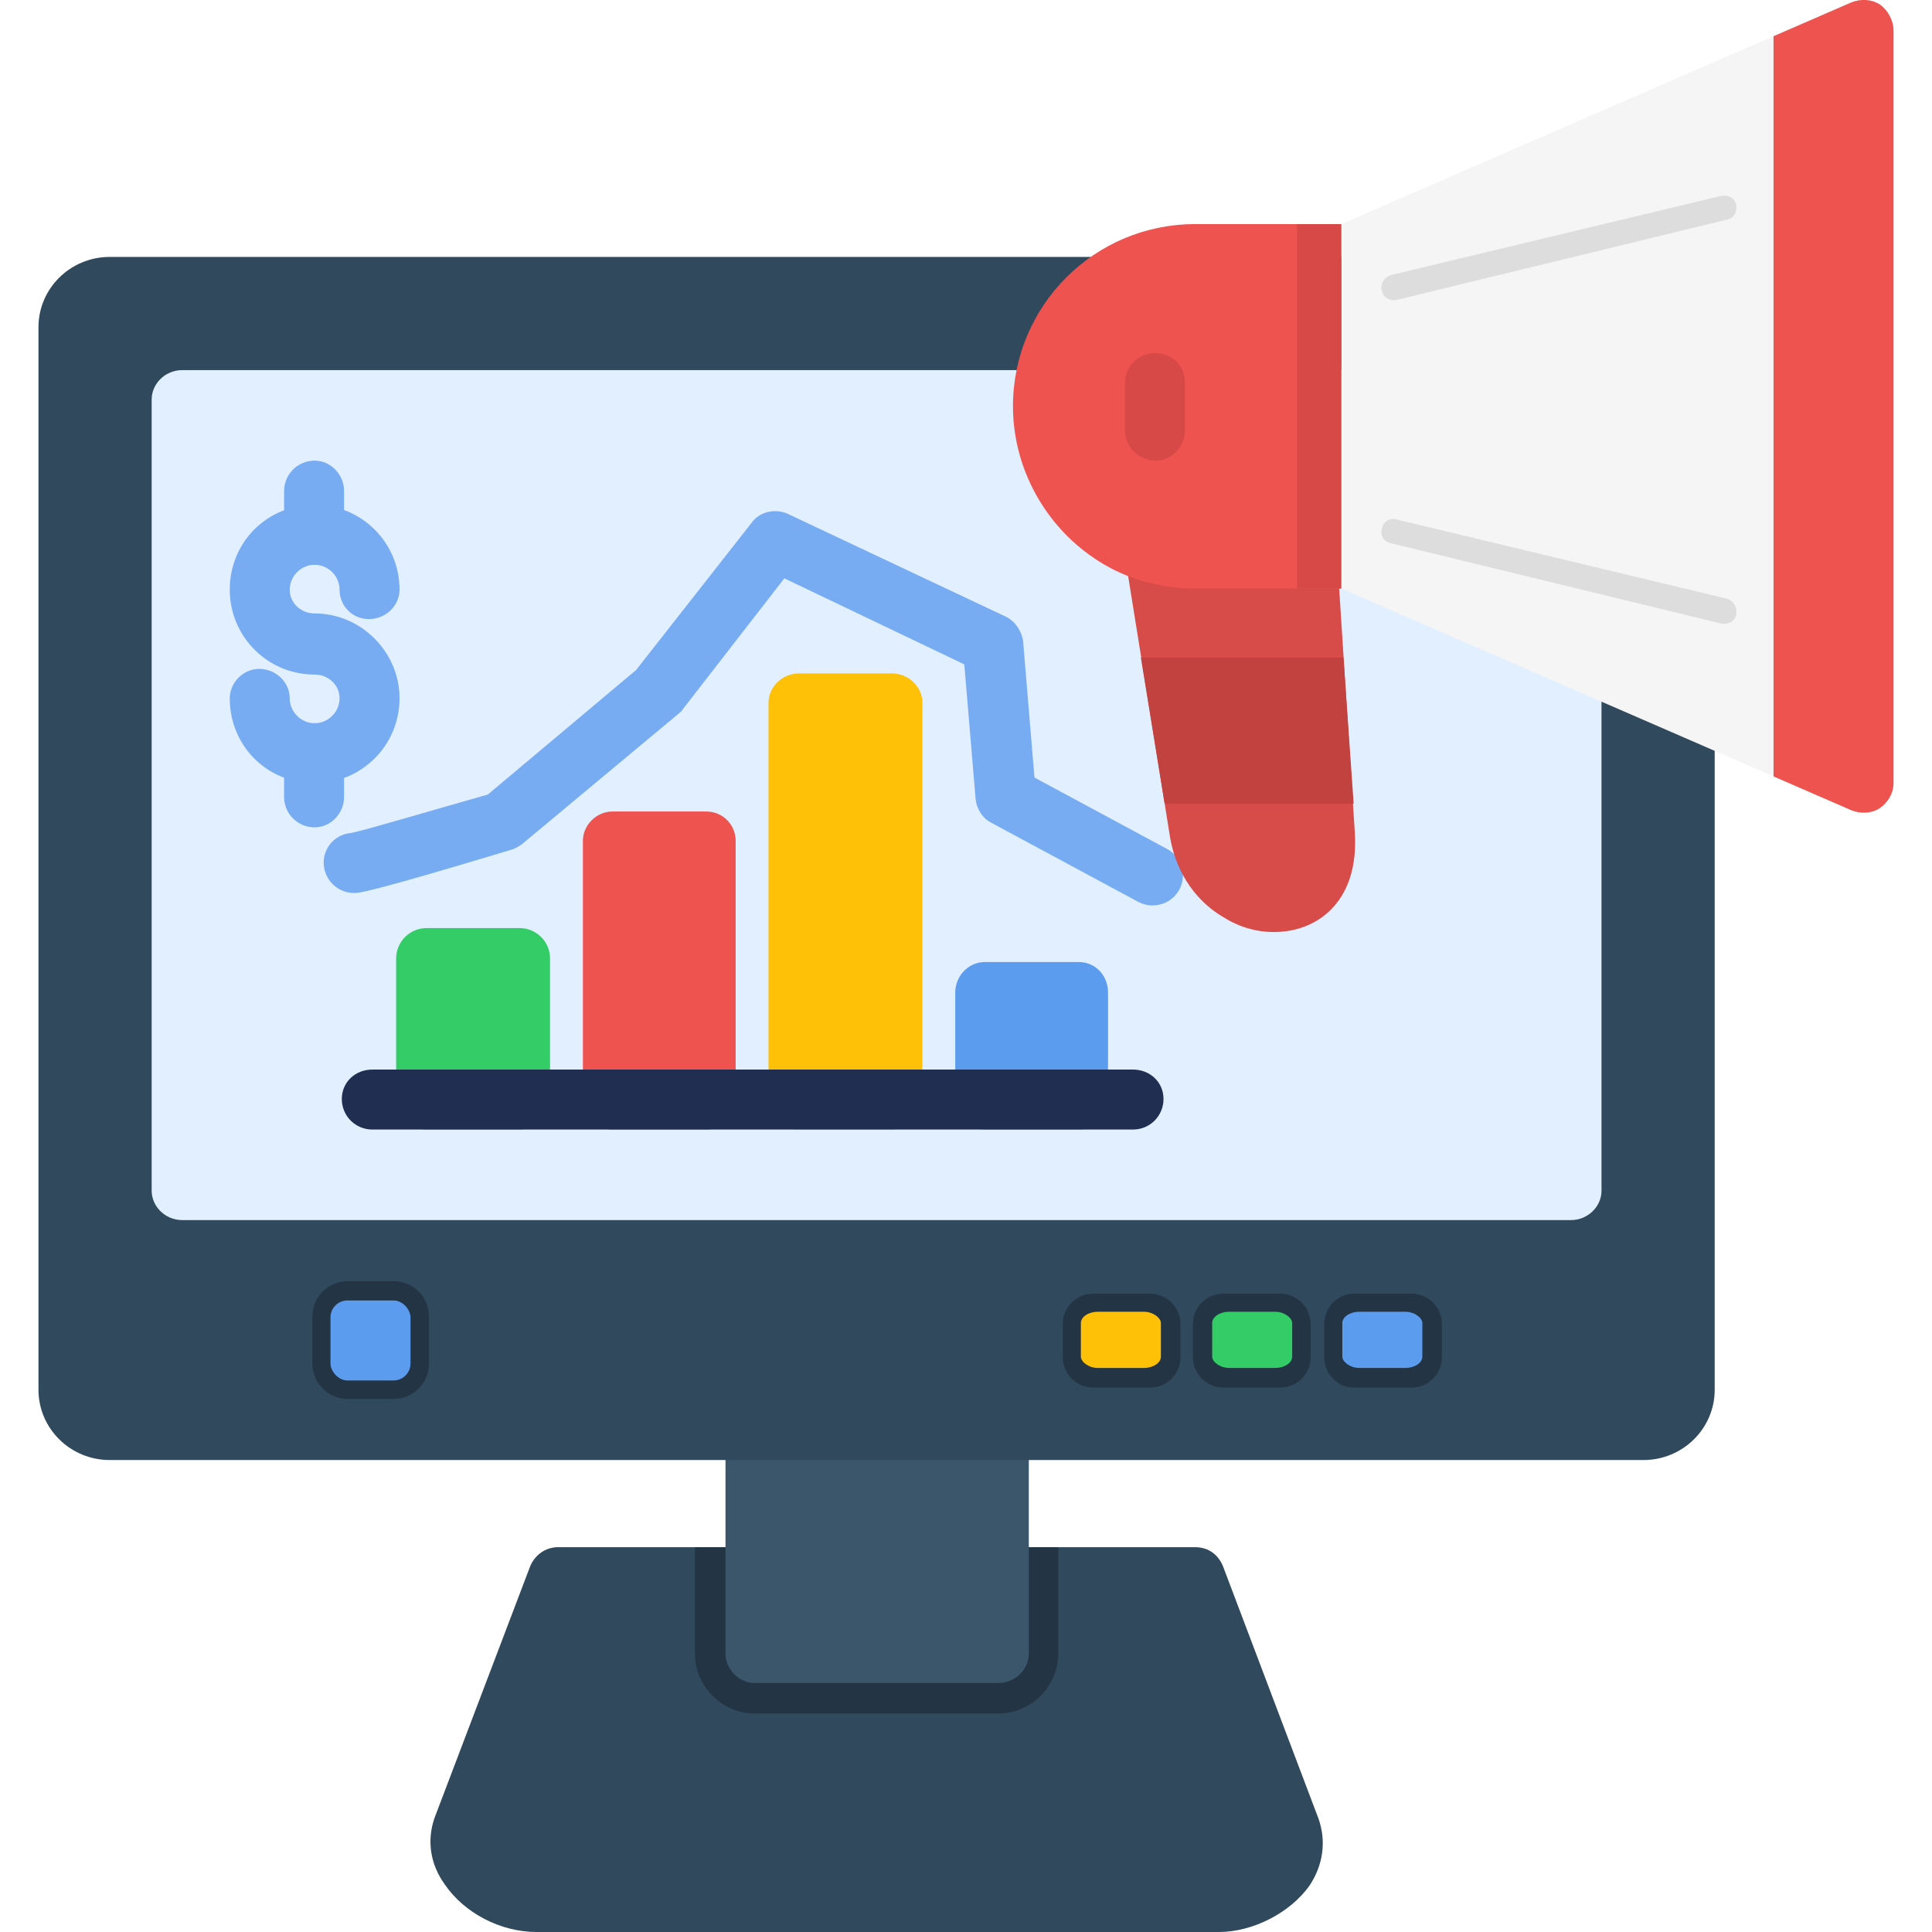 <svg xmlns="http://www.w3.org/2000/svg" clip-rule="evenodd" fill-rule="evenodd" height="512" viewBox="0 0 1707 1707" width="512"><g id="Layer_x0020_1"><g id="_574222968"><path d="m1077 1707h-603c-32 0-64-17-81-42-13-18-16-39-9-59l84-221c4-11 14-18 25-18h563c12 0 21 7 25 18l84 222c7 20 4 41-8 59-17 24-50 41-80 41z" fill="#30495c"></path><path d="m614 1367h321v94c0 29-24 53-53 53h-215c-29 0-53-24-53-53z" fill="#233544"></path><path d="m882 1487h-215c-14 0-26-12-26-26v-197c0-15 12-27 26-27h215c15 0 27 12 27 27v197c0 14-12 26-27 26z" fill="#3b566a"></path><path d="m1452 1290h-1355c-35 0-63-28-63-62v-939c0-34 28-62 63-62h1355c35 0 63 28 63 62v939c0 34-28 62-63 62z" fill="#30495c"></path><path d="m1388 1078h-1227c-15 0-27-12-27-26v-699c0-14 12-26 27-26h1227c15 0 27 12 27 26v699c0 14-12 26-27 26z" fill="#e1efff"></path><path d="m307 1132h41c17 0 31 14 31 31v42c0 17-14 31-31 31h-41c-17 0-31-14-31-31v-42c0-17 14-31 31-31zm659 11h50c15 0 27 12 27 27v29c0 15-12 27-27 27h-50c-15 0-27-12-27-27v-29c0-15 12-27 27-27zm115 0h50c15 0 27 12 27 27v29c0 15-12 27-27 27h-50c-15 0-27-12-27-27v-29c0-15 12-27 27-27zm115 0h51c15 0 27 12 27 27v29c0 15-12 27-27 27h-51c-14 0-26-12-26-27v-29c0-15 12-27 26-27z" fill="#233544"></path><rect fill="#5c9cee" height="70.699" rx="15" width="70.699" x="292" y="1149"></rect><rect fill="#ffc107" height="49.637" rx="15" ry="10" width="70.699" x="955" y="1159"></rect><rect fill="#3c6" height="49.637" rx="15" ry="10" width="70.699" x="1071" y="1159"></rect><rect fill="#5c9cee" height="49.637" rx="15" ry="10" width="70.699" x="1186" y="1159"></rect><path d="m459 998c-61 0-21 0-82 0-15 0-27-12-27-27v-124c0-15 12-27 27-27h82c15 0 27 12 27 27v124c0 15-12 27-27 27z" fill="#3c6"></path><path d="m624 998c-70 0-13 0-83 0-14 0-26-12-26-27v-228c0-14 12-26 26-26h83c15 0 26 12 26 26v228c0 15-11 27-26 27z" fill="#ef5350"></path><path d="m788 998c-72 0-10 0-82 0-15 0-27-12-27-27v-350c0-14 12-26 27-26h82c15 0 27 12 27 26v350c0 15-12 27-27 27z" fill="#ffc107"></path><g fill="#77acf2"><path d="m1018 800c-4 0-8-1-12-3l-130-70c-8-4-13-12-14-21l-10-119-159-76-90 116c-1 2-3 3-4 4l-138 115c-3 2-6 4-10 5-126 38-134 38-138 38-15 0-27-12-27-27 0-14 11-25 24-26 11-2 68-19 121-34l131-110 102-130c7-10 21-13 32-8l193 91c8 4 14 13 15 22l10 120 117 63c13 7 18 23 11 36-5 9-14 14-24 14z"></path><path d="m278 692c-42 0-75-33-75-75 0-14 12-26 26-26 15 0 27 12 27 26 0 12 10 22 22 22s22-10 22-22-10-21-22-21c-42 0-75-34-75-75 0-42 33-75 75-75 41 0 75 33 75 75 0 14-12 26-27 26s-26-12-26-26c0-12-10-22-22-22s-22 10-22 22 10 21 22 21c41 0 75 34 75 75 0 42-34 75-75 75z"></path><path d="m278 499c-15 0-27-12-27-27v-38c0-15 12-27 27-27 14 0 26 12 26 27v38c0 15-12 27-26 27z"></path><path d="m278 731c-15 0-27-12-27-27v-38c0-15 12-27 27-27 14 0 26 12 26 27v38c0 15-12 27-26 27z"></path></g><path d="m953 998c-55 0-28 0-83 0-14 0-26-12-26-27v-94c0-15 12-27 26-27h83c15 0 26 12 26 27v94c0 15-11 27-26 27z" fill="#5c9cee"></path><path d="m1001 998h-672c-15 0-27-12-27-27s12-26 27-26h672c15 0 27 11 27 26s-12 27-27 27z" fill="#202f51"></path><g><path d="m1082 811c-23-13-42-37-48-70l-39-243c-3-15 7-28 22-31 47-7-84 24 137 10 15-1 28 10 28 24l15 234c4 60-31 85-63 88-17 2-36-2-52-12z" fill="#d74b48"></path><path d="m1029 710-21-129h179l9 129z" fill="#c1423f"></path><path d="m1185 198 451-196c8-3 17-3 25 2 7 5 12 14 12 23v665c0 9-5 17-12 22-8 5-17 5-25 2l-451-196z" fill="#f5f5f5"></path><path d="m976 499c-50-29-81-83-81-140 0-89 72-161 161-161h129v322h-129c-28 0-56-7-80-21z" fill="#ef5350"></path><path d="m1007 403c-8-5-13-13-13-23v-42c0-15 12-26 27-26 14 0 26 11 26 26v42c0 15-12 27-26 27-5 0-10-2-14-4z" fill="#d64946"></path><path d="m1567 32v654l69 30c8 3 17 3 25-2 7-5 12-13 12-22v-665c0-9-5-18-12-23-8-5-17-5-25-2z" fill="#ef5350"></path><path d="m1146 198v282 40h39v-322z" fill="#d64946"></path><g fill="#ddd"><path d="m1234 265c-6 1-12-2-13-8-2-6 2-12 8-14l292-70c6-1 12 2 13 8s-2 12-8 13z"></path><path d="m1229 480c-6-1-10-7-8-13 1-6 7-10 13-8l292 70c6 2 9 8 8 14s-7 9-13 8z"></path></g></g></g></g></svg>